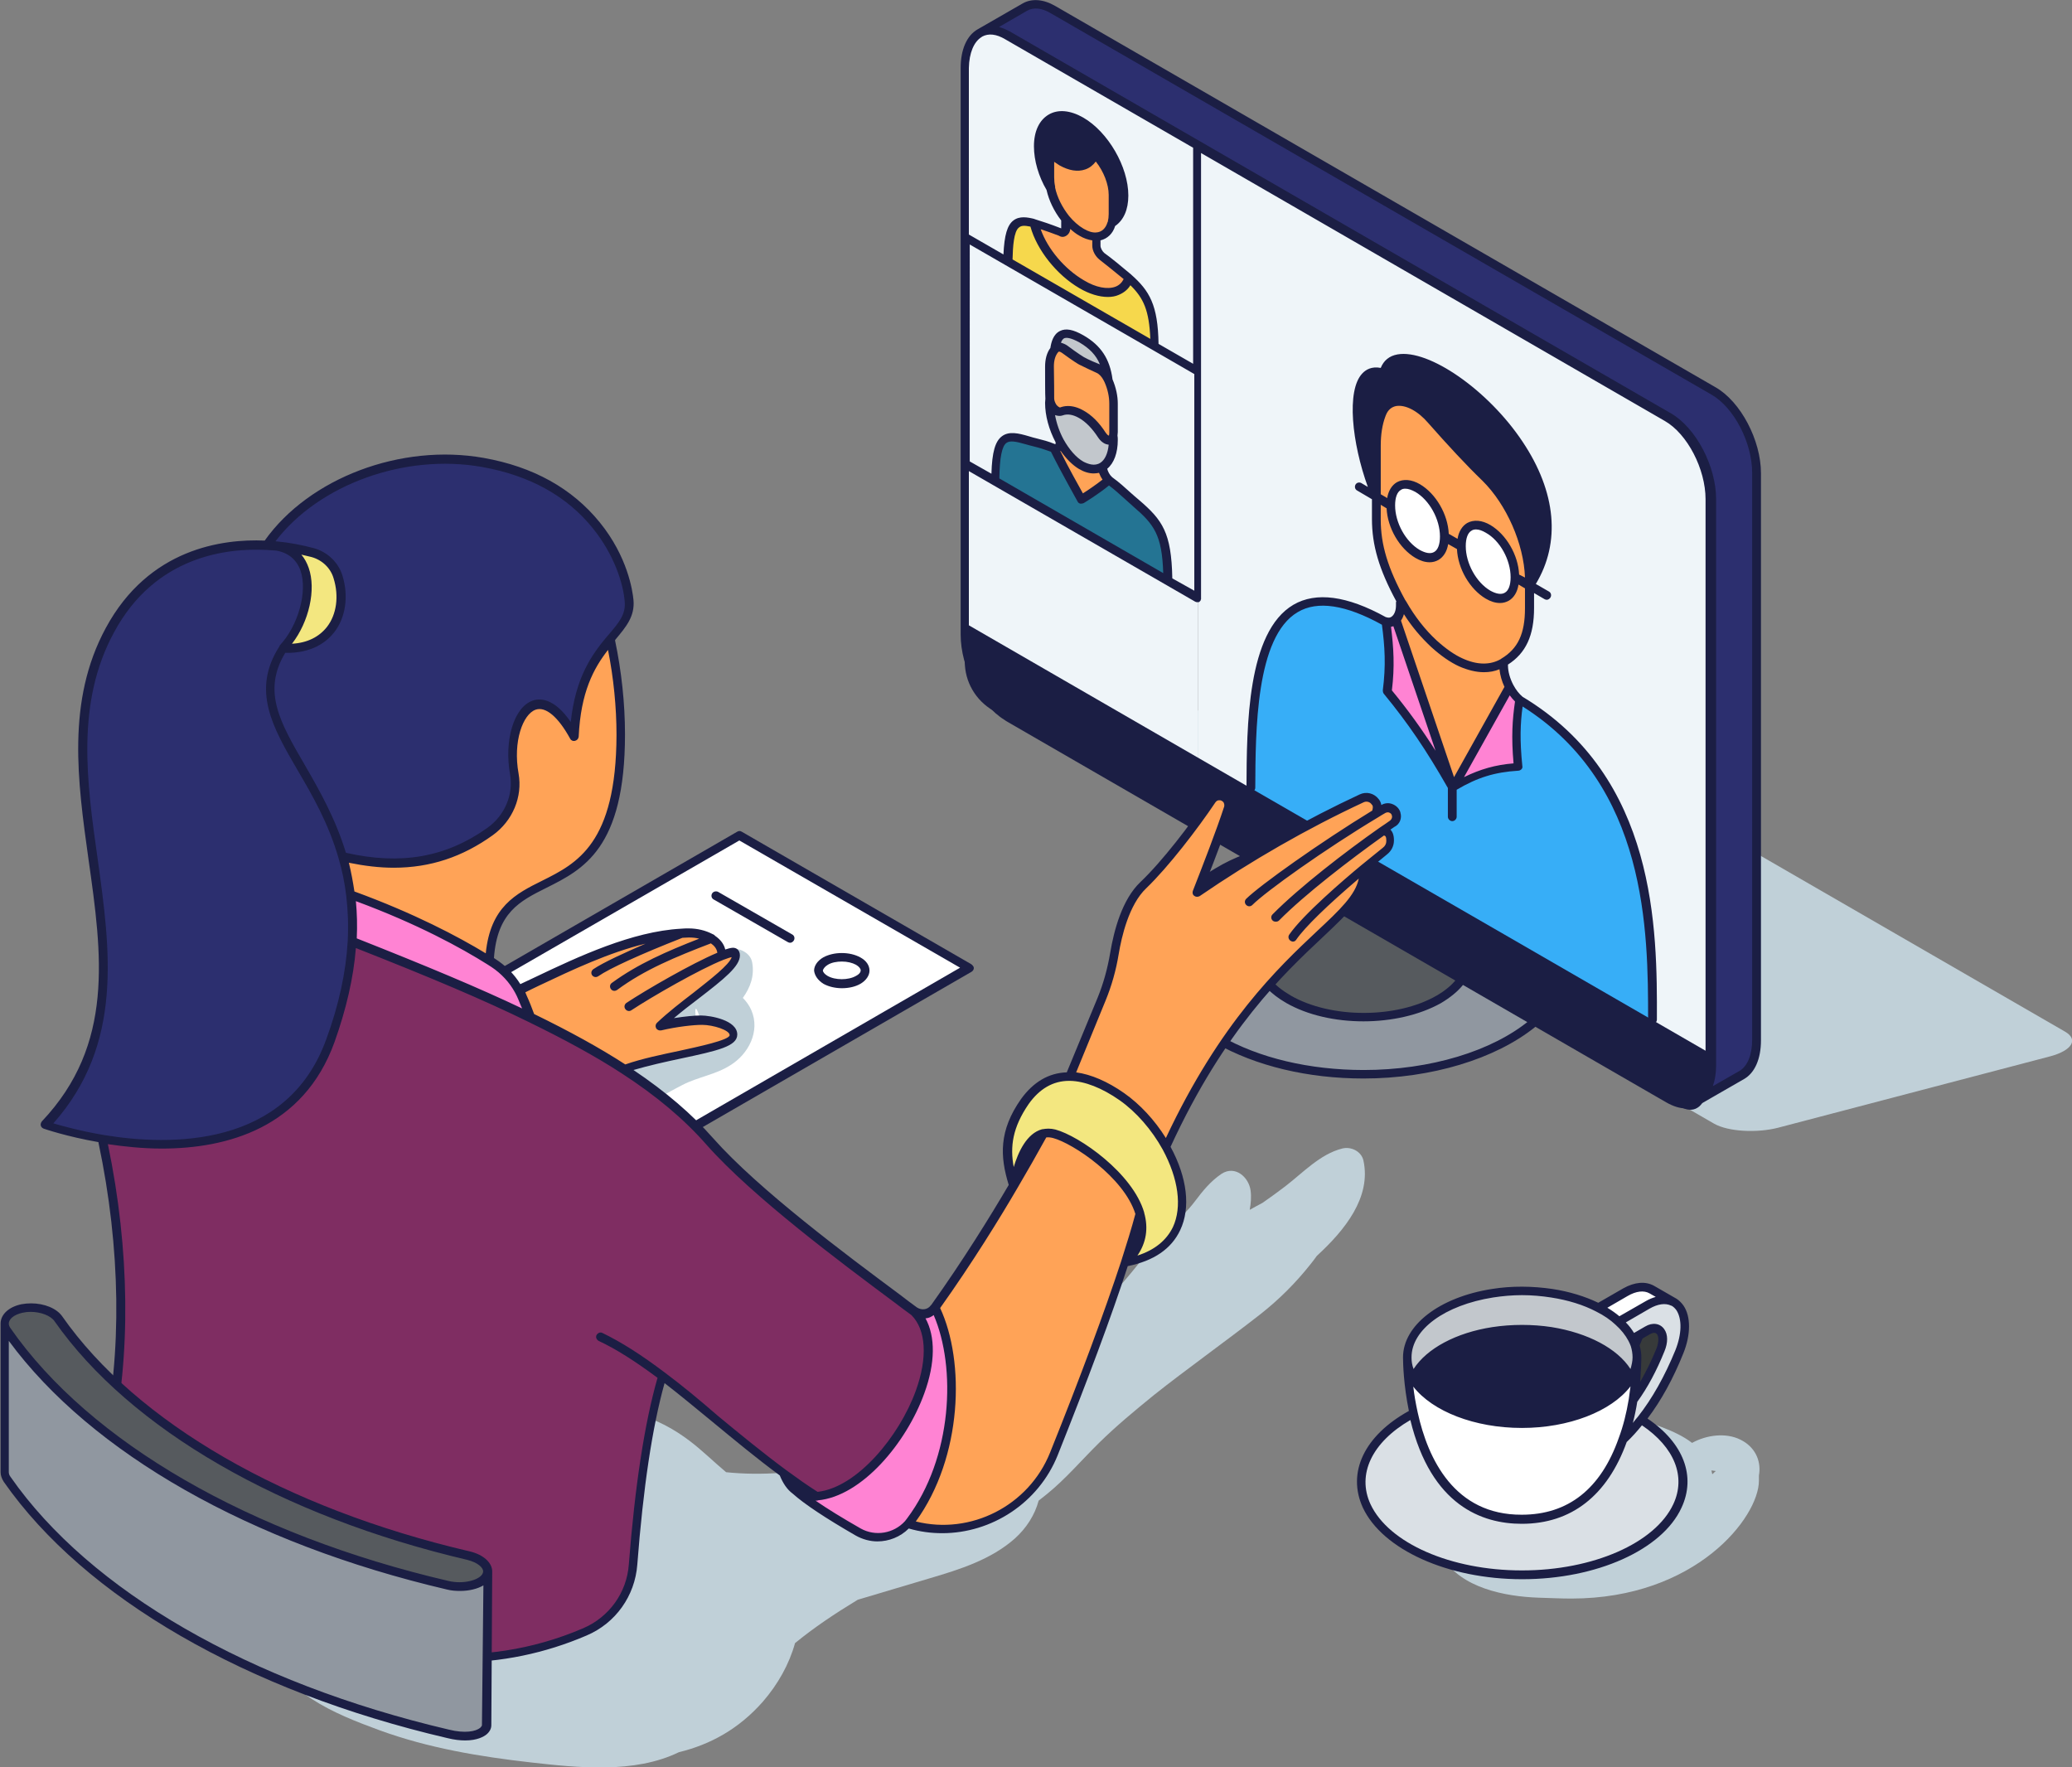 <svg xmlns="http://www.w3.org/2000/svg" xmlns:xlink="http://www.w3.org/1999/xlink" id="Layer_1" x="0px" y="0px" viewBox="0 0 706.8 602.9" style="enable-background:new 0 0 706.8 602.9;" xml:space="preserve"><rect x="0" y="0" width="706.8" height="602.9" fill="#808080" stroke="none"/><style type="text/css">	.st0{fill:#C0D0D8;}	.st1{fill:#DAE0E5;}	.st2{fill:#FFFFFF;}	.st3{fill:#373A3A;}	.st4{fill:#C2C7CC;}	.st5{fill:#1B1E44;}	.st6{fill:#9097A0;}	.st7{fill:#565A5E;}	.st8{fill:#EFF5F9;}	.st9{fill:#FFA357;}	.st10{fill:#F6D84C;}	.st11{fill:#247493;}	.st12{fill:#2C2F6F;}	.st13{fill:#37AEF7;}	.st14{fill:#FF83D3;}	.st15{fill:#F3E780;}	.st16{fill:#7F2D62;}</style><g>	<g>		<g>			<path class="st0" d="M524.8,545c3.7,0.1,7.5,0.3,11.2,0.3c42.6,0,64-27.8,64-40.2c0-0.4,0-0.9,0-1.3c0-0.4,0-0.8,0.1-1.1    c0.6-4.6-1.5-9.2-6.4-11.6c-5-2.5-11.6-1.6-16.5,1.1c-3-2.3-6.5-3.9-10.1-5.3c-6.7-2.6-15.4-4.6-21,1.3    c-3.6,3.8-1.8,9.5,2.9,11.2c4.6,1.6,9.4,1.6,14,3.5c3.7,1.5,6.5,2.1,6,6.6c-0.4,3.6-2.1,6.8-4.5,9.5c-2.6,1.6-5.3,3.4-7,5.7    c-1.8,1.1-3.7,1.9-5.5,2.6c-9.6,3.5-19.7,4.5-29.8,4.3c-5-0.1-9.9-0.7-14.9-1.4c-2.6-0.4-5.4-1-8-1.2c-2.3-0.1-4.2,0.5-6.4,1    c-0.6,0.1-0.9,0.9-0.6,1.4C498.4,541.6,513.2,544.6,524.8,545z M584.1,502.9c-0.1-0.4-0.2-0.9-0.3-1.3c0.5,0.1,1,0.1,1.5,0.2    C584.8,502.2,584.4,502.6,584.1,502.9z"></path>		</g>		<g>			<path class="st0" d="M704.4,351.9L490.1,228.1c-4.4-2.6-14.1-3.4-21.8-1.4L374,251.5c-7.5,2-8.8,5.1-3.3,8.3l214,123.5    c4.9,2.8,14.8,3.2,21.8,1.4l93-24.4C706.8,358.3,709.1,354.6,704.4,351.9z"></path>		</g>		<g>			<path class="st0" d="M465.1,395.9c-0.7-3.2-4.3-4.9-7.3-4.1c-7.5,1.9-13.4,8.3-19.4,12.9c-2.5,1.9-5.1,3.8-7.7,5.6    c-1.5,0.8-3,1.6-4.4,2.4c0.4-2.2,0.6-4.4,0.3-6.6c-0.6-4.5-5.2-8.7-9.9-5.7c-3.7,2.5-6.4,5.8-9.1,9.4c-2.4,3.2-5.1,5.7-8,8.5    c-5.7,5.5-10.4,12-15.6,18.1c-5.2,6.1-10.7,12.1-16.4,17.7c-2.9,2.8-5.9,5.6-8.6,8.5c-6.4,5.6-12.7,11.2-18.6,15.5    c-1.9,1.4-3.9,2.9-5.8,4.3c-2,1.6-2.4,1.9-1.2,0.9c-0.4,0.3-0.7,0.5-1.1,0.8c-2.9,0-5.6,0.8-8.1,2.1c-2.6,0.4-5.1,1-7.5,1.6    c-9.1,2.3-17.5,6.4-26.4,9.4c-4.3,1.4-8.6,2.6-13,3.6c-5,1.1-6.9,1.3-10.7,1.6c-6.6,0.5-13.1,0.4-18.9-0.2    c-4.2-3.5-8.2-7.5-12.6-10.8c-9.9-7.5-25.2-14.3-36.2-5.3c-4.6,3.7-2.1,10.1,1.7,13c1.6,1.2,3.4,2.2,5.2,3.1    c-2,2.6-3.4,5.7-3.7,8.9c-0.4,0.5-0.7,0.9-1.1,1.4c-1.8,2.7-3.6,5.4-5.5,8c-0.2,0.3-0.3,0.5-0.5,0.6c-0.1,0.1-0.1,0.1-0.2,0.3    c-0.1,0.1-0.2,0.2-0.3,0.4c-0.5,0.2-0.9,0.4-1.4,0.7c-2.4,1.5-4.6,3.5-6.8,5.2c-2.4,1.8-4.3,4.1-6.5,6.1c-1,0.9-2,1.9-3.1,2.7    c-0.3,0.2-1.5,1.2-1.8,1.4c-3.7,2.7-7.7,5.1-11.8,7.1c0.1,0-1.5,0.7-2.4,1.1c-0.8,0.3-2.6,1-2.5,1c-2.6,0.9-5.3,1.7-7.9,2.4    c-4.5,1.2-8.2,4.2-10.4,8c-2.1,1.6-3.8,3.6-4.8,6.1c-13.2-2.6-26.9-7.9-40.6-7.7c-2.3,0-4.2,2.3-3.5,4.6    c5.1,16.9,23.2,24.1,38.4,29.7c16.7,6.1,34.1,9,51.7,11c16,1.8,35.3,3.9,50.5-3.5c10.7-2.6,20.4-7.9,28.6-17.2    c5.2-6,9-12.8,11-20c6.6-5.4,13.5-10,21.4-14.8c8.2-2.4,16.3-4.9,24.5-7.3c10.2-3,21-6.4,29.1-13.6c3.9-3.5,6.8-8,8.1-12.9    c1-0.8,2-1.6,2.9-2.3c6.4-5.2,11.8-11.6,17.7-17.4c5.9-5.8,12.3-11.1,18.7-16.3c10.8-8.6,24.6-18.4,36.6-27.8    c6.3-5,11.8-10.5,16.8-16.8c0.8-1,1.5-1.9,2.2-2.9C458.8,419.6,467.8,408.4,465.1,395.9z"></path>		</g>	</g>	<g id="XMLID_00000146500705305448135760000004868498773044494211_">		<g>			<g>				<path class="st1" d="M573.1,446.2c2.3,3.4,2.2,9-0.2,14.9c-3.6,8.9-8,16.7-13,23.1c-2,2.5-4.1,4.8-6.2,6.9     c1.7-4.7,2.7-9.3,3.4-13.5c3.5-4.8,6.6-10.5,9.3-17.3c1-2.4,1-4.7,0.1-6.1c-0.9-1.4-2.6-1.6-4.6-0.4l-5.1,2.9     c-1.1-2.1-2.6-4.1-4.7-6l9.8-5.7c3.4-1.9,6.5-2.3,8.8-1.1c0.1,0,0.1,0.1,0.2,0.1C571.8,444.7,572.5,445.3,573.1,446.2z"></path>			</g>			<g>				<path class="st1" d="M559.9,484.2c12.1,7.7,17.3,18.7,12.3,29.5c-6.6,14.2-28.8,23.5-53,23.5c-24.3,0-46.4-9.3-53-23.5     c-5.5-11.8,1.4-23.9,16-31.6c3.5,16,12.8,36.2,37,36.2c19.9,0,29.7-13.5,34.5-27.2C555.8,489,557.9,486.7,559.9,484.2z"></path>			</g>			<g>				<path class="st2" d="M563.4,439.8l7.3,4.2c-2.3-1.2-5.4-0.9-8.8,1.1l-9.8,5.7c-1.9-1.7-4.3-3.3-7-4.7l9.2-5.3     C557.9,438.8,561,438.5,563.4,439.8z"></path>			</g>			<g>				<path class="st3" d="M558.4,463.1c0-1.5-0.2-2.9-0.7-4.3c0.4-0.9,1.3-3.2,1.4-3.3l2.9-1.7c1.9-1.1,3.6-0.9,4.6,0.4     c0.9,1.4,0.9,3.6-0.1,6.1c-2.7,6.7-5.8,12.5-9.3,17.3C558.4,470,558.4,464.1,558.4,463.1z"></path>			</g>			<g>				<path class="st2" d="M556.9,456.8l2.2-1.3c-0.1,0.2-0.1,0.3-0.2,0.5c-0.4,1-0.8,1.9-1.2,2.8     C557.5,458.1,557.2,457.4,556.9,456.8z"></path>			</g>			<g>				<path class="st2" d="M556.2,470.3c0.3-0.5,0.6-1,0.8-1.5c0.9-1.9,1.3-3.9,1.3-5.8c0,1,0,6.9-1.3,14.5c-0.7,4.2-1.8,8.8-3.4,13.5     c-4.8,13.7-14.6,27.2-34.5,27.2c-24.3,0-33.5-20.2-37-36.2c-2.1-9.7-2.2-17.8-2.2-19c0,1.9,0.5,3.8,1.3,5.8     c0.2,0.5,0.5,1,0.8,1.5c5.6,9.2,20.6,15.3,37.1,15.3C535.6,485.6,550.6,479.5,556.2,470.3z"></path>			</g>			<g>				<path class="st4" d="M557.7,458.8c0.5,1.4,0.7,2.8,0.7,4.3c0,1.9-0.5,3.8-1.3,5.8c-0.2,0.5-0.5,1-0.8,1.5     c-3.2-7.6-13.2-13.9-27.2-16.1c-3.3-0.5-6.6-0.8-9.9-0.8c-3.3,0-6.6,0.2-9.9,0.8c-14,2.2-24,8.5-27.2,16.1     c-0.3-0.5-0.6-1-0.8-1.5c-0.9-1.9-1.3-3.9-1.3-5.8c0,0,0-0.1,0-0.1c0-10,11.5-19.2,29.1-21.9c3.4-0.5,6.8-0.8,10.1-0.8     c3.4,0,6.8,0.3,10.1,0.8c6.1,0.9,11.5,2.7,15.9,4.9c2.7,1.4,5,3,7,4.7c2.1,1.9,3.6,3.9,4.7,6     C557.2,457.4,557.5,458.1,557.7,458.8z"></path>			</g>			<g>				<path class="st5" d="M529,454.2c14,2.2,24,8.5,27.2,16.1c-5.5,9.3-20.6,15.3-37.1,15.3c-16.4,0-31.6-6-37.1-15.3     c3.2-7.6,13.2-13.9,27.2-16.1c3.3-0.5,6.6-0.8,9.9-0.8C522.4,453.5,525.7,453.7,529,454.2z"></path>			</g>		</g>		<path class="st5" d="M562,483.9c4.7-6.2,8.8-13.7,12.2-22.2c2.6-6.4,2.6-12.6,0.1-16.3c-0.7-1-1.6-1.9-2.6-2.5   c-0.1,0-0.1-0.1-0.2-0.1c0,0,0,0,0,0l-7.3-4.2c-2.9-1.6-6.6-1.3-10.5,0.9l-8.5,4.9c-4.6-2.2-9.8-3.8-15.6-4.7   c-6.8-1-13.9-1.1-20.7,0c-17.9,2.8-30.3,12.4-30.3,23.3c0,0,0,0.1,0,0.1c0,0,0,0,0,0c0,2.1,0.2,9.4,2,18.2   c-15.2,8.4-21.2,21-15.7,33c6.7,14.3,29,24.4,54.3,24.4c0,0,0,0,0.1,0c25.3,0,47.7-10,54.3-24.4   C578.6,503.6,574.3,492.2,562,483.9z M571.5,460.6c-3.6,8.8-7.9,16.5-12.8,22.7c-0.6,0.7-1.2,1.4-1.7,2.1c0.6-2.3,1.1-4.7,1.5-7.2   c3.5-4.8,6.6-10.6,9.3-17.3c1.2-2.9,1.2-5.7-0.1-7.5c-1.4-2-4-2.4-6.5-0.9l-3.8,2.2c-0.8-1.3-1.7-2.5-2.8-3.6l8.1-4.7   c2.8-1.6,5.4-2,7.4-1l0,0c0,0,0.1,0,0.1,0l0,0c0.7,0.4,1.2,0.9,1.7,1.6C573.8,450,573.7,455.1,571.5,460.6z M559.9,463.2   c0,0,0-0.1,0-0.1c0,0,0-0.1,0-0.1c0-1.3-0.2-2.7-0.6-4c0.3-0.7,0.7-1.8,1-2.4l2.4-1.4c0.8-0.5,2-0.9,2.6,0   c0.6,0.9,0.5,2.8-0.2,4.7c-1.7,4.2-3.6,8-5.6,11.5C559.8,467.2,559.9,464.2,559.9,463.2z M483.6,481.8c-0.7-3.2-1.2-6.1-1.5-8.8   c6.6,8.5,21,14.1,37,14.1c0,0,0,0,0.1,0c15.9,0,30.4-5.6,37-14.2c-0.2,1.4-0.4,2.8-0.6,4.4c-0.8,4.8-1.9,9.2-3.4,13.2c0,0,0,0,0,0   c-6.1,17.4-17.3,26.2-33.1,26.2c0,0,0,0,0,0C496.2,516.8,487.1,497.8,483.6,481.8z M483.8,470.2c3.4-7,13.1-12.6,25.7-14.5   c6.3-1,13-1,19.3,0c12.5,1.9,22.2,7.4,25.7,14.5c-5.7,8.4-19.7,13.9-35.3,13.9c0,0,0,0-0.1,0C503.4,484.1,489.4,478.6,483.8,470.2   z M555.2,442.1c2.9-1.7,5.6-2,7.5-0.9l2.1,1.2c-1.1,0.3-2.3,0.8-3.5,1.5l-8.9,5.1c-1.2-1-2.6-2-4.1-2.9L555.2,442.1z M481.5,463   c0-9.5,11.4-17.8,27.8-20.4c3.2-0.5,6.6-0.8,9.9-0.8c3.3,0,6.7,0.3,9.9,0.8c5.8,0.9,11,2.5,15.4,4.8c2.6,1.3,4.8,2.8,6.6,4.5   c1.9,1.7,3.4,3.6,4.4,5.5c0.3,0.6,0.6,1.2,0.8,1.8c0.4,1.3,0.6,2.6,0.6,3.8c0,1.3-0.3,2.6-0.7,4c-4.5-7-14.5-12.3-26.9-14.3   c-6.6-1-13.6-1-20.2,0c-12.4,1.9-22.4,7.3-26.9,14.3c-0.5-1.3-0.7-2.6-0.7-3.9V463L481.5,463z M570.8,513.1   c-6.2,13.3-27.4,22.6-51.6,22.6c0,0,0,0-0.1,0c-24.2,0-45.4-9.3-51.6-22.6c-4.7-10.2,0.5-21.1,13.6-28.7   c7.1,29.2,24.5,35.4,38,35.4c0,0,0,0,0,0c16.9,0,29.2-9.6,35.8-27.9c1.8-1.7,3.5-3.6,5.2-5.7C571.2,493.7,575.2,503.7,570.8,513.1   z"></path>	</g>	<g>		<g>			<path class="st6" d="M498,334.8l24.6,14.2c-14.9,12.3-37.7,17.4-57.6,17.4c-17.9,0-35.8-3.9-49.5-11.8    c-27.4-15.8-27.4-41.4,0-57.2c3-1.7,6.2-3.3,9.6-4.7l14.9,8.6l-9.1,17.2c0,0.4-8.6,12.4,8.4,22.2c14.1,8.1,37.1,8.2,51.3,0    C493.8,339,496.2,336.9,498,334.8z"></path>		</g>		<g>			<path class="st7" d="M498,334.8c-1.7,2.2-4.2,4.2-7.3,6c-14.3,8.2-37.2,8.1-51.3,0c-17-9.8-8.4-21.8-8.4-22.2l9.1-17.2L498,334.8    z"></path>		</g>	</g>	<g>		<g>			<path class="st5" d="M465.1,348.4c-9.6,0-19.1-2.1-26.4-6.3c-10.7-6.2-14-14.9-9.1-23.9l0.1-0.2c0-0.1,0-0.1,0.1-0.2l9.1-17.2    c0.4-0.7,1.3-1,2-0.6c0.7,0.4,1,1.3,0.6,2l-9,17.2c-0.1,0.1-0.1,0.3-0.2,0.5c-2.9,5.3-3.8,13,8,19.9c13.7,7.9,36.1,7.9,49.8,0    c2.9-1.7,5.2-3.6,6.8-5.7c0.5-0.6,1.5-0.7,2.1-0.2c0.6,0.5,0.7,1.5,0.2,2.1c-1.9,2.4-4.5,4.5-7.7,6.4    C484.2,346.3,474.6,348.4,465.1,348.4z"></path>		</g>		<g>			<path class="st5" d="M465.1,367.9c-19,0-36.8-4.3-50.3-12c-13.7-7.9-21.3-18.5-21.3-29.9c0-11.4,7.6-22,21.3-29.9    c3-1.8,6.3-3.4,9.8-4.7c0.8-0.3,1.6,0.1,2,0.8c0.3,0.8-0.1,1.6-0.8,2c-3.3,1.3-6.5,2.9-9.4,4.6c-12.8,7.4-19.8,17-19.8,27.3    c0,10.2,7,19.9,19.8,27.3c13,7.5,30.3,11.6,48.8,11.6c22.6,0,43.8-6.4,56.6-17c0.6-0.5,1.6-0.4,2.1,0.2c0.5,0.6,0.4,1.6-0.2,2.1    C510.2,361.2,488.3,367.9,465.1,367.9z"></path>		</g>	</g>	<g id="XMLID_00000157303397300122570130000017386732782510343358_">		<g>			<g>				<path class="st8" d="M569.2,374.6c3.7,2.1,7,2.3,9.6,0.8l0.2-0.1c3-1.9,4.9-6,4.9-11.8V170.3c0-10.8-6.6-23.4-14.7-28     L408.7,49.6V282L569.2,374.6z"></path>			</g>			<g>				<path class="st9" d="M358.1,60.4c0,1.1,0.1,2.2,0.3,3.3c0,0.1,0,0.2,0.1,0.3c0.8,3.7,2.6,7.4,5.1,10.5c1.6,1.9,3.4,3.5,5.3,4.7     c1.8,1.1,3.6,1.5,5.1,1.5c2.6-0.1,4.5-1.7,5.3-4.6c0-0.1,0-0.1,0.1-0.2c0.2-0.9,0.3-1.9,0.3-2.9v-6.5c0-4.7-2.6-10.3-6.2-14     c-1.7,4.4-6.1,5.7-11.4,2.7c-1.4-0.8-2.7-1.8-3.9-3c-0.1,0.6-0.1,1.2-0.1,1.9V60.4z"></path>			</g>			<g>				<path class="st2" d="M360.7,234.3L360.7,234.3L360.7,234.3z"></path>			</g>			<g>				<path class="st5" d="M471.4,141c2.6-6.2,10.5-5,17,2.4c6.6,7.6,12.8,14.1,18.4,19.6c8.9,8.7,15,23.1,15,35.4v1.3     c26.9-40.9-44.9-94.3-49.8-72.3c-12.9-4.5-10.4,23.3-2.5,42.2v-17.5c0-4.1,0.6-7.6,1.7-10.5C471.2,141.4,471.3,141.2,471.4,141z     "></path>			</g>			<g>				<path class="st4" d="M379.8,150c0-0.5,0-1-0.1-1.5c0,0.1,0,0.2,0,0.3c-0.1,1.3-1.2,1.8-2.6,0.9c-0.5-0.3-1-0.9-1.4-1.5     c-1.9-3-4.3-5.5-6.9-7c-2.6-1.5-5-1.8-6.9-1c-0.8,0.3-2-0.3-2.9-1.6c-0.6-0.8-0.9-1.7-1-2.6c0,0,0-0.1,0-0.1     c0,0.5-0.1,0.9-0.1,1.4c0,4.4,1.4,9.1,3.5,13.1c1.9,3.6,4.5,6.6,7.4,8.2c2.8,1.6,5.3,1.6,7.2,0.4     C378.4,157.7,379.8,154.5,379.8,150z"></path>			</g>			<g>				<path class="st8" d="M343.9,89.3c0.1-13.1,2.4-14.9,8.8-13.2c0,0,0.1,0,0.1,0c2.8,0.8,6,2,8.9,3.1c1.1,0.4,1.9-0.2,1.9-1.5v-3.2     c-2.5-3-4.3-6.8-5.1-10.5c-0.1-0.1-0.1-0.2-0.1-0.2c-2.7-4.4-4.1-9.5-4.1-14.1c0-9.3,6.5-13.1,14.6-8.4     c8.1,4.7,14.6,16,14.6,25.3c0,4.5-1.6,7.8-4.1,9.3c0,0-0.1,0.1-0.1,0.1c-0.8,2.8-2.7,4.5-5.3,4.6l0.1,3.1c0,1.3,0.8,2.8,1.9,3.7     c2.9,2.2,6.2,4.9,9,7.3c0,0,0.1,0.1,0.1,0.1c6.3,5.6,8.7,10.2,8.8,23.4l14.7,8.5V49.6l-64.9-37.5c-3.6-2.1-6.9-2.3-9.4-0.9     l-0.2,0.1c-3.1,1.8-5.1,6-5.1,11.9v57.6L343.9,89.3z"></path>			</g>			<g>				<path class="st9" d="M474.5,172.4c0-6.7,4.1-8.8,9.1-5.9c5,2.9,9.1,9.7,9.1,16.5l5.8,3.3c0-6.7,4.1-8.8,9.1-5.9     c5,2.9,9.1,9.7,9.1,16.5l5,2.9v-1.3c0-12.4-6.1-26.7-15-35.4c-5.6-5.5-11.8-12.1-18.4-19.6c-6.5-7.4-14.4-8.6-17-2.4     c-0.1,0.2-0.1,0.4-0.2,0.6c-1,2.9-1.7,6.4-1.7,10.5v17.5L474.5,172.4z"></path>			</g>			<g>				<path class="st2" d="M358.5,64c0-0.1,0-0.2-0.1-0.3c0,0-0.1,0-0.1,0C358.4,63.9,358.5,64,358.5,64z"></path>			</g>			<g>				<path class="st9" d="M379.8,147.3v-9.7c0-2.5-0.6-5.2-1.8-7.9c-0.1-0.2-0.2-0.4-0.3-0.6c-0.7-1.6-1.9-2.8-3.1-3.4     c-3.8-1.6-5.8-2.7-5.8-2.7s-2-1.2-5.8-3.9c-1.2-0.9-2.4-1-3.1-0.3c-0.1,0.1-0.2,0.2-0.3,0.3c-1.1,1.3-1.8,3.3-1.8,5.8     c0,0,0,10.5,0.1,10.9c0,0,0,0.1,0,0.1c0.1,0.8,0.4,1.8,1,2.6c0.9,1.3,2.1,1.9,2.9,1.6c1.9-0.8,4.3-0.5,6.9,1c2.6,1.5,5,4,6.9,7     c0.4,0.6,0.9,1.2,1.4,1.5c1.3,0.9,2.4,0.4,2.6-0.9c0-0.1,0-0.2,0-0.3C379.8,148.1,379.8,147.7,379.8,147.3z"></path>			</g>			<g>				<path class="st9" d="M478.4,205.8c3,5.2,6.6,9.9,10.7,13.6l0.1,0c3,2.7,6.1,5,9.2,6.3c5.6,2.5,10.6,2.4,14.5,0.1     c0,0,0.1,0,0.1-0.1c5.5-3.2,8.9-8.3,8.9-18.5v-7.7l-5-2.9c0,6.7-4.1,8.8-9.1,5.9c-5-2.9-9.1-9.8-9.1-16.5l-5.8-3.3     c0,6.7-4.1,8.8-9.1,5.9c-5-2.9-9.1-9.8-9.1-16.5l-5-2.9v7.5c0,10,3.3,18.6,8.5,28.1c0.1,0.1,0.1,0.2,0.2,0.3     C478.3,205.6,478.3,205.7,478.4,205.8z"></path>			</g>			<g>				<path class="st8" d="M329.1,158.1v58.3c0,10.7,6.4,23.1,14.4,27.9c0.1,0.1,0.2,0.1,0.3,0.2l50.5,29.2l14.4,8.3v-77.9     L329.1,158.1z M361.6,234.6c-0.1,0-0.4-0.2-0.9-0.3l0,0C361.2,234.4,361.5,234.5,361.6,234.6z M358.8,244.9l7.4,2.5l0,0     L358.8,244.9z"></path>			</g>			<g>				<path class="st9" d="M385.1,94.7c-2.8-2.4-6.1-5.1-9-7.3c-1.1-0.8-1.9-2.4-1.9-3.7l-0.1-3.1c-1.5,0.1-3.3-0.4-5.1-1.5     c-1.9-1.1-3.7-2.7-5.3-4.7v3.2c0,1.3-0.8,2-1.9,1.5c-2.9-1.1-6.2-2.3-8.9-3.1c0,0-0.1,0-0.1,0c1.8,7.7,8.4,16.4,16.3,20.9     c7.8,4.5,14.4,3.4,16.2-2.2C385.1,94.8,385.1,94.8,385.1,94.7z"></path>			</g>			<g>				<path class="st10" d="M352.7,76.1c-6.4-1.7-8.7,0.1-8.8,13.2l50.1,28.9c-0.1-13.2-2.5-17.8-8.8-23.4c-1.8,5.6-8.4,6.7-16.2,2.2     C361.1,92.5,354.5,83.8,352.7,76.1z"></path>			</g>			<g>				<path class="st9" d="M378.3,163.7c-1.3-1.2-2.2-3.1-2.1-4.6c-1.9,1.2-4.5,1.2-7.2-0.4c-2.8-1.6-5.4-4.6-7.4-8.2     c0.2,1.7-0.7,2.7-2,2.4c3.5,7.2,9.4,17.5,9.4,17.5S374.8,166.8,378.3,163.7z"></path>			</g>			<g>				<path class="st8" d="M339.4,164.1c0.1-15.7,3-16.3,10.8-14c3.3,1,5.5,1.3,9,2.7c0.1,0.1,0.2,0.1,0.4,0.1c1.3,0.3,2.2-0.7,2-2.4     c-2.2-4-3.5-8.7-3.5-13.1c0-0.5,0-1,0.1-1.4c0-0.4-0.1-10.9-0.1-10.9c0-2.5,0.6-4.5,1.8-5.8c0.8-5.4,3.3-7,9.1-3.6     c5.9,3.4,8.4,7.8,9.2,14.1c1.1,2.6,1.8,5.4,1.8,7.9v9.7c0,0.4,0,0.8-0.1,1.2c0,0.5,0.1,1,0.1,1.5c0,4.5-1.4,7.6-3.7,9.1     c-0.1,1.5,0.8,3.5,2.1,4.6c0.1,0.1,0.1,0.1,0.2,0.2c3.6,2.7,5.7,4.9,9.1,7.8c7.8,6.7,10.7,10.6,10.8,26.5l10.3,5.9v-77.4     l-14.7-8.5l-64.8-37.4v77.4L339.4,164.1z"></path>			</g>			<g>				<path class="st9" d="M489,219.5c-4-3.7-7.7-8.4-10.7-13.6c-0.1-0.1-0.1-0.2-0.2-0.3l-0.4,0.1l0,1.1c-0.1,2.2-0.7,3.9-1.8,4.8     l0.4,0.5l19.3,56.8l19.3-34.5c-1.2-2.3-1.9-4.8-2-7.3l0-1.1c0,0-0.1,0-0.1,0.1c-3.9,2.3-8.9,2.4-14.5-0.1     C495.2,224.5,492.1,222.2,489,219.5L489,219.5z"></path>			</g>			<g>				<path class="st11" d="M359.2,152.8c-3.5-1.4-5.6-1.7-9-2.7c-7.8-2.3-10.7-1.7-10.8,14l59,34c-0.1-15.9-3-19.8-10.8-26.5     c-3.4-2.9-5.5-5.1-9.1-7.8c-0.1-0.1-0.2-0.1-0.2-0.2c-3.5,3.1-9.3,6.7-9.3,6.7s-5.9-10.3-9.4-17.5     C359.4,152.9,359.3,152.8,359.2,152.8z"></path>			</g>			<g>				<path class="st5" d="M358.1,53.9c0-0.7,0-1.3,0.1-1.9c1.2,1.2,2.6,2.2,3.9,3c5.2,3,9.7,1.7,11.4-2.7c3.6,3.7,6.2,9.3,6.2,14v6.5     c0,1.1-0.1,2.1-0.3,2.9c0,0,0.1,0.1,0.1,0.1c2.5-1.6,4.1-4.8,4.1-9.3c0-9.3-6.5-20.7-14.6-25.3c-8.1-4.7-14.6-0.9-14.6,8.4     c0,4.5,1.5,9.6,4.1,14.1c0,0,0.1,0,0.1,0c-0.2-1.1-0.3-2.3-0.3-3.3V53.9z"></path>			</g>			<g>				<path class="st4" d="M377.8,129.2c0.1,0.2,0.2,0.4,0.3,0.6c-0.8-6.3-3.3-10.7-9.2-14.1c-5.9-3.4-8.4-1.8-9.2,3.6     c0.1-0.1,0.2-0.2,0.3-0.3c0.7-0.7,1.9-0.6,3.1,0.3c3.8,2.8,5.8,3.9,5.8,3.9s2,1.1,5.8,2.7C375.9,126.3,377.1,127.6,377.8,129.2z     "></path>			</g>			<g>				<path class="st12" d="M349.5,2.5l-15.1,8.7c2.6-1.4,5.8-1.2,9.4,0.9l225.4,130.1c8.1,4.7,14.7,17.2,14.7,28v193.3     c0,5.8-1.9,9.9-4.9,11.8l15.1-8.7c3.1-1.8,5.1-6,5.1-11.9V161.4c0-10.8-6.6-23.4-14.7-28L359.1,3.3C355.5,1.1,352.1,1,349.5,2.5     z"></path>			</g>			<g>				<path class="st2" d="M379.4,75.9c0,0.1,0,0.1-0.1,0.2c0,0,0.1-0.1,0.1-0.1C379.4,75.9,379.4,75.9,379.4,75.9z"></path>			</g>			<g>				<path class="st13" d="M426.7,278.2l137.2,79.2c-0.3-32.4,3.2-89.5-45.4-118.6c0,0-0.1-0.1-0.1-0.1c-1.2,7.2-1.5,13.4-0.4,23     c-7.9,0.5-14.3,2.2-22.3,7.1c0,0,0-0.1,0-0.1c-8-14.1-14.5-23.3-22.3-32.9c1-8.4,0.7-15-0.4-23.5l0-0.2c-0.2,0-0.4-0.1-0.6-0.2     c0,0-0.1,0-0.1,0C423.6,185.1,427.1,246.2,426.7,278.2z"></path>			</g>			<g>				<path class="st14" d="M472.9,212.3l0,0.2c1.1,8.5,1.5,15.1,0.4,23.5c7.9,9.6,14.3,18.7,22.3,32.9l0,0L476.4,212l-0.4-0.5     c-0.1,0.1-0.1,0.1-0.2,0.2C475,212.3,474,212.5,472.9,212.3z"></path>			</g>			<g>				<path class="st2" d="M474.5,172.4c0,6.7,4.1,13.6,9.1,16.5c5,2.9,9.1,0.8,9.1-5.9c0-6.7-4.1-13.6-9.1-16.5     C478.6,163.6,474.5,165.7,474.5,172.4z"></path>			</g>			<g>				<path class="st14" d="M495.6,268.8C495.6,268.8,495.6,268.9,495.6,268.8c8.1-4.8,14.5-6.6,22.4-7.1c-1-9.6-0.7-15.8,0.4-23     c-1.4-1.1-2.6-2.7-3.5-4.5L495.6,268.8L495.6,268.8z"></path>			</g>			<g>				<path class="st2" d="M498.5,186.3c0,6.7,4.1,13.6,9.1,16.5c5,2.9,9.1,0.8,9.1-5.9c0-6.7-4.1-13.6-9.1-16.5     C502.6,177.5,498.5,179.6,498.5,186.3z"></path>			</g>		</g>		<g>			<path class="st5" d="M424.3,267.5c21,12.1,157,90.6,157.8,91.1v11.9c0,3.6-1.2,6.3-3.1,7.4c-1.6,1-3.7,0.9-6.1-0.5L338.8,242.4    c-6-3.5-9.7-9.8-9.7-16.8v-13.1L424.3,267.5z"></path>		</g>		<g>			<path class="st5" d="M519.4,237.7C519.4,237.6,519.4,237.6,519.4,237.7c-1.2-1-2.3-2.4-3.2-4.1c-1.1-2.1-1.8-4.5-1.8-6.6l0-0.3    c6.1-3.9,8.9-9.9,8.9-19.3v-5.1l3.6,2.1c0.2,0.1,0.5,0.2,0.7,0.2c0.5,0,1-0.3,1.3-0.8c0.4-0.7,0.2-1.6-0.5-2l-4.5-2.6    c8.5-14.1,7-31.3-4.5-48.5c-11.7-17.6-32-31.7-42.7-29.8c-2.8,0.5-4.7,2.1-5.7,4.6c-3.1-0.6-5.1,0.6-6.3,1.9    c-5.5,5.8-3.5,23.8,1.9,38.7l-2.2-1.3c-0.7-0.4-1.6-0.2-2,0.5c-0.4,0.7-0.2,1.6,0.5,2l5.1,3v6.7c0,9,2.4,17.2,8.3,28.1    c0,0.1,0,0.2-0.1,0.3l0,1.1c0,1.7-0.5,3-1.3,3.7c0,0-0.1,0-0.1,0.1c-0.5,0.4-1.1,0.5-1.7,0.3c-0.1,0-0.3-0.1-0.4-0.1c0,0,0,0,0,0    c0,0,0,0,0,0c-13.2-7.3-23.8-8.7-31.5-4.2c-15.8,9.3-15.9,41.3-16,62.4c0,0.8,0.7,1.5,1.5,1.5c0,0,0,0,0,0c0.8,0,1.5-0.7,1.5-1.5    c0.1-19.2,0.1-51.5,14.5-59.9c6.7-4,16.4-2.5,28.7,4.3c0,0,0,0,0,0c1,7.5,1.4,13.9,0.3,22.4c0,0.4,0.1,0.8,0.3,1.1    c8.3,10.1,14.5,19.2,21.9,32.2v9.8c0,0.8,0.7,1.5,1.5,1.5s1.5-0.7,1.5-1.5v-9.2c7.1-4.2,13-6,21-6.5c0.4,0,0.8-0.2,1.1-0.5    s0.4-0.7,0.3-1.1c-0.9-8.8-0.7-14.6,0.1-20.3c42.6,26.9,42.8,76.8,42.8,106.8c0,0.8,0.7,1.5,1.5,1.5c0,0,0,0,0,0    c0.8,0,1.5-0.7,1.5-1.5C565.3,317.1,565.2,265.2,519.4,237.7z M496,265.1l-18.1-53.4c0.4-0.6,0.8-1.4,1-2.2    c2.7,4.3,5.9,8,9.2,11.1c0,0,0.1,0.1,0.1,0.1c3.3,3,6.5,5.2,9.5,6.6c3,1.3,5.8,2,8.5,2c1.9,0,3.6-0.3,5.3-1c0.2,2,0.8,4.1,1.7,6    L496,265.1z M518.2,196c-0.3-6.7-4.4-13.7-9.8-16.9c-2.9-1.7-5.7-1.9-7.9-0.7c-1.7,1-2.9,2.9-3.3,5.4l-3-1.7    c-0.3-6.7-4.4-13.7-9.8-16.9c-2.9-1.7-5.7-1.9-7.9-0.7c-1.7,1-2.9,2.9-3.3,5.4l-2.2-1.3v-16.6c0-3.7,0.5-7.1,1.6-10    c0.1-0.2,0.1-0.3,0.2-0.5c0.7-1.7,1.9-2.7,3.5-3c3.2-0.5,7.4,1.7,10.9,5.8c6.7,7.6,12.9,14.3,18.5,19.7    c8.2,8.1,14.1,21.5,14.5,33L518.2,196z M515.3,196.9c0,2.7-0.7,4.6-2,5.3c-1.2,0.7-2.9,0.4-4.9-0.7c-4.8-2.8-8.4-9.3-8.4-15.2    c0-2.7,0.7-4.6,2-5.3c0.4-0.3,1-0.4,1.5-0.4c1,0,2.1,0.4,3.3,1.1C511.7,184.4,515.3,191,515.3,196.9z M491.2,183    c0,2.7-0.7,4.6-2,5.3c-1.2,0.7-2.9,0.4-4.9-0.7c-4.8-2.8-8.4-9.3-8.4-15.2c0-2.7,0.7-4.6,2-5.3c0.4-0.3,0.9-0.4,1.5-0.4    c1,0,2.1,0.4,3.4,1.1C487.6,170.6,491.2,177.1,491.2,183z M466.8,129.5c0.7-0.7,1.9-1.6,4.6-0.7c0.4,0.1,0.9,0.1,1.2-0.1    c0.4-0.2,0.6-0.6,0.7-1c0.5-2.2,1.7-3.4,3.8-3.8c8.5-1.6,27.7,10.5,39.6,28.5c5.9,8.9,13.9,25.5,6.2,42    c-1.1-11.7-7-24.3-15.2-32.4c-5.5-5.4-11.7-12-18.3-19.6c-4.3-4.9-9.5-7.5-13.7-6.8c-2.6,0.4-4.7,2.1-5.8,4.8    c-0.1,0.2-0.2,0.4-0.2,0.6c-1.2,3.2-1.7,7-1.7,11v8.9C463.9,147.4,463.1,133.5,466.8,129.5z M471,172.2l2,1.2    c0.3,6.7,4.4,13.7,9.8,16.9c1.7,1,3.3,1.5,4.9,1.5c1.1,0,2.1-0.3,3-0.8c1.7-1,2.9-2.9,3.3-5.4l3,1.7c0.3,6.7,4.4,13.7,9.8,16.9    c1.7,1,3.3,1.5,4.9,1.5c1.1,0,2.1-0.3,3-0.8c1.7-1,2.9-2.9,3.3-5.5l2.2,1.3v6.8c0,8.7-2.4,13.8-8.1,17.2c0,0-0.1,0.1-0.1,0.1    c-3.6,2.1-8.1,2.1-13.1-0.2c-2.7-1.2-5.7-3.3-8.8-6.1c0,0-0.1-0.1-0.1-0.1c-3.8-3.5-7.4-8.1-10.3-13.2l-0.4-0.6    c-5.9-10.8-8.3-18.8-8.3-27.4V172.2z M474.5,213.8c0.3,0,0.5-0.1,0.8-0.2l14.4,42.5c-4.7-7.4-9.4-13.9-14.9-20.6    C475.8,227.4,475.4,221,474.5,213.8z M499.4,265.1l15.6-27.9c0.6,0.8,1.2,1.5,1.8,2.1c-0.9,6.2-1.3,12-0.5,21.1    C510.1,260.9,504.9,262.4,499.4,265.1z"></path>			<path class="st5" d="M585.2,132.1L359.9,2c-4-2.3-8-2.6-11.1-0.8L333.5,10c0,0,0,0,0,0c-3.7,2.1-5.8,6.9-5.8,13.2v193.3    c0,11.2,6.6,24,15,29.1c0.1,0.1,0.2,0.1,0.3,0.2c0,0,0.1,0.1,0.1,0.1l64.9,37.5l160.5,92.7c2.3,1.3,4.5,2,6.6,2    c1.6,0,3.1-0.4,4.5-1.2c0,0,0,0,0,0l15.3-8.8c3.7-2.1,5.8-6.9,5.8-13.2V161.4C600.7,150.2,593.8,137,585.2,132.1z M334.9,12.6    C334.9,12.6,335,12.6,334.9,12.6l0.1-0.1c0,0,0,0,0,0c2.2-1.2,4.9-0.9,7.9,0.9l64.1,37v73.7l-11.8-6.8    c-0.2-13.3-3.1-18.1-9.3-23.6c0,0,0,0,0,0c0,0,0,0,0,0c0,0-0.1-0.1-0.1-0.1c-3.7-3.1-6.6-5.5-9.1-7.3c-0.7-0.6-1.3-1.7-1.3-2.5    l0-1.8c2.4-0.6,4.2-2.3,5-4.9c2.9-2,4.5-5.6,4.5-10.4c0-9.8-6.9-21.7-15.4-26.6c-4.4-2.5-8.6-2.9-11.8-1c-3.2,1.9-5,5.7-5,10.8    c0,4.9,1.6,10.3,4.3,14.9c0.8,3.6,2.6,7.3,5,10.4v2.6c0,0,0,0.1,0,0.1c-3.6-1.4-6.6-2.4-8.9-3.1c-0.1,0-0.1,0-0.2-0.1    c-2.4-0.6-5.1-1.1-7.2,0.5c-2.1,1.6-3.1,5-3.4,11.6l-11.8-6.8V23.2C330.6,18.1,332.2,14.2,334.9,12.6z M399.9,197.3    c-0.3-15.7-3.4-19.9-11.3-26.7c-1.1-0.9-2.1-1.8-3-2.6c-1.9-1.7-3.7-3.4-6.2-5.2c0,0-0.1-0.1-0.1-0.1c-0.8-0.7-1.4-1.9-1.6-2.8    c2.3-1.9,3.6-5.4,3.6-9.8c0-0.5,0-1-0.1-1.5c0-0.4,0.1-0.8,0.1-1.2v-9.7c0-2.6-0.6-5.5-1.8-8.3c-0.9-7-4-11.6-9.9-15    c-3.5-2-6-2.5-8-1.5c-2.3,1.1-3,3.8-3.3,5.8c-1.2,1.6-1.8,3.8-1.8,6.4c0,3.7,0,9.9,0.1,10.9c0,0.5-0.1,0.9-0.1,1.4    c0,4.4,1.3,9.1,3.6,13.5c0,0.4-0.1,0.6,0,0.6c0,0,0,0-0.1,0c0,0-0.1,0-0.1,0c-2.4-1-4.2-1.4-6.1-1.9c-0.9-0.2-1.9-0.5-2.9-0.8    c-3.4-1-6.7-1.8-9.1,0c-2.3,1.7-3.4,5.4-3.6,12.8l-7.4-4.2V83.4l62.6,36.1l14,8.1v73.9L399.9,197.3z M359.6,135.9    C359.6,135.9,359.6,135.9,359.6,135.9c0-0.5,0-6.9-0.1-10.9c0-2.1,0.5-3.7,1.4-4.8c0,0,0.1-0.1,0.1-0.1c0,0,0.1-0.1,0.1-0.1    c0.1-0.1,0.5-0.1,1.2,0.4c3.8,2.8,5.8,4,5.9,4c0.1,0,2.1,1.1,5.9,2.8c0.9,0.4,1.8,1.4,2.4,2.6l0.3,0.6c1.1,2.5,1.6,5,1.6,7.3v9.7    c0,0.4,0,0.7-0.1,1.1l0,0.1c-0.1,0-0.2-0.1-0.3-0.1c-0.3-0.2-0.6-0.6-0.9-1c-2.1-3.3-4.7-5.9-7.4-7.4c-1.9-1.1-3.7-1.6-5.4-1.6    c-1,0-1.9,0.2-2.7,0.5c-0.1,0-0.7-0.2-1.3-1C359.9,137.3,359.6,136.6,359.6,135.9C359.6,135.9,359.6,135.9,359.6,135.9z     M369.7,121.8c0,0-2-1.2-5.6-3.9c-0.7-0.5-1.5-0.8-2.2-1c0.3-0.8,0.7-1.3,1.1-1.5c0.7-0.3,2.1-0.3,5.2,1.4c3.4,2,5.7,4.3,7,7.5    C371.6,122.9,369.7,121.8,369.7,121.8z M362.5,141.7c1.6-0.6,3.5-0.3,5.6,0.9c2.3,1.3,4.5,3.6,6.4,6.5c0.4,0.6,1,1.4,1.8,1.9    c0.7,0.5,1.3,0.6,1.9,0.7c-0.3,3-1.3,5.2-2.9,6.2c-1.9,1.2-4.1,0.4-5.7-0.4c-2.5-1.4-4.9-4.2-6.8-7.6c0,0,0,0,0,0    c-1.4-2.6-2.4-5.5-2.9-8.3C360.8,141.9,361.7,142,362.5,141.7z M361.8,153.8c1.9,2.7,4.1,4.9,6.3,6.2c1.7,1,3.4,1.5,5,1.5    c0.6,0,1.2-0.1,1.8-0.2c0.3,0.8,0.7,1.6,1.2,2.3c-2.3,1.8-5.1,3.7-6.7,4.7c-1.5-2.7-5.1-9.1-7.7-14.4    C361.7,153.8,361.8,153.8,361.8,153.8z M358.5,154.1c3.5,7.1,9.1,16.9,9.1,17c0.2,0.4,0.5,0.6,0.9,0.7c0.1,0,0.3,0,0.4,0    c0.3,0,0.5-0.1,0.8-0.2c0.2-0.1,5.1-3.1,8.6-6c2,1.5,3.5,2.9,5.3,4.5c0.9,0.8,1.9,1.7,3,2.7c7.1,6.1,9.8,9.7,10.2,22.7    l-55.9-32.3c0.1-7.2,0.9-11,2.4-12.1c1.2-0.9,3.3-0.5,6.4,0.4c1.1,0.3,2.1,0.6,3,0.8C354.7,152.8,356.3,153.3,358.5,154.1z     M374.6,51.3c-0.4-0.4-0.9-0.5-1.4-0.4c-0.5,0.1-0.9,0.5-1.1,0.9c-0.6,1.5-1.6,2.6-2.9,3.1c-1.7,0.6-4,0.2-6.3-1.2    c-1.2-0.7-2.5-1.7-3.6-2.8c-0.4-0.4-1-0.5-1.5-0.4c-0.5,0.2-0.9,0.6-1,1.2c-0.1,0.6-0.2,1.3-0.2,2.1v1.8c-0.5-2-0.8-4.1-0.8-6    c0-4,1.3-6.9,3.5-8.2c2.3-1.3,5.4-1,8.8,1c7.6,4.4,13.9,15.2,13.9,24c0,1.9-0.3,3.5-0.8,4.8v-5.1    C381.2,61.4,378.6,55.5,374.6,51.3z M359.9,63.6l0-0.1c-0.2-0.9-0.3-1.9-0.3-3v-5.3c0.6,0.4,1.2,0.8,1.8,1.2    c3.2,1.8,6.2,2.3,8.8,1.4c1.5-0.5,2.7-1.5,3.6-2.7c2.7,3.4,4.4,7.8,4.4,11.4v6.5c0,0.9-0.1,1.8-0.3,2.6l0,0c0,0.1,0,0.1-0.1,0.2    l0,0c-0.6,2.1-2,3.4-3.9,3.5c-1.3,0.1-2.8-0.4-4.3-1.3c-1.7-1-3.4-2.5-4.9-4.3c-2.3-2.9-4.1-6.4-4.8-9.8    C360,63.7,359.9,63.6,359.9,63.6z M363.9,80.3c0.7-0.5,1.1-1.2,1.2-2.2c1,0.9,2,1.7,3.1,2.3c1.5,0.9,3,1.4,4.4,1.6l0,1.8    c0,1.8,1.1,3.7,2.5,4.8c2.2,1.7,4.9,3.9,8.2,6.6c-0.6,1.2-1.5,2.1-2.8,2.6c-2.7,1-6.7,0.3-10.8-2.2c-6.5-3.8-12.3-10.6-14.7-17.4    c1.8,0.6,3.9,1.3,6.2,2.2C362.1,81,363.1,80.9,363.9,80.3z M351.5,77.3c2.2,8,9,16.5,16.7,21c3.4,2,6.8,3,9.7,3    c1.3,0,2.6-0.2,3.7-0.7c1.7-0.7,3.1-1.8,4-3.3c4.5,4.4,6.4,8.6,6.8,18.3l-47-27.1c0.1-4.2,0.4-9.6,2.2-10.9    C348.4,76.9,349.5,76.9,351.5,77.3z M569.9,373.3l-160.5-92.7l-64.9-37.4c0,0-0.1-0.1-0.1-0.1c0,0-0.1-0.1-0.2-0.1    c-7.5-4.5-13.7-16.5-13.7-26.6v-55.7l77.3,44.6c0,0,0,0,0.1,0c0.1,0,0.2,0.1,0.2,0.1c0,0,0.1,0,0.1,0c0.1,0,0.2,0,0.3,0    c0,0,0,0,0,0c0,0,0,0,0,0c0.1,0,0.2,0,0.3,0c0,0,0.1,0,0.1,0c0.1,0,0.2-0.1,0.2-0.1c0,0,0.1,0,0.1-0.1c0.1-0.1,0.2-0.1,0.2-0.2    c0,0,0,0,0,0c0.1-0.1,0.2-0.2,0.2-0.3c0,0,0,0,0,0c0,0,0,0,0-0.1c0,0,0-0.1,0.1-0.2c0,0,0-0.1,0-0.1c0,0,0-0.1,0-0.1    c0-0.1,0-0.1,0-0.2c0,0,0-0.1,0-0.1V52.2l158.2,91.4c7.7,4.4,13.9,16.4,13.9,26.7v193.3c0,5-1.5,8.8-4.2,10.5c0,0,0,0,0,0    l-0.1,0.1c0,0,0,0,0,0C575.8,375.3,573,375.1,569.9,373.3z M597.7,354.7c0,5.1-1.6,9-4.3,10.6l-9.1,5.2c0.7-2,1.1-4.4,1.1-7    V170.3c0-11.3-6.9-24.4-15.4-29.3L344.6,10.8c-1.3-0.7-2.5-1.2-3.8-1.6l9.5-5.5c2.2-1.3,5.1-1,8.1,0.8l225.4,130.1    c7.7,4.4,13.9,16.4,13.9,26.7V354.7z"></path>		</g>	</g>	<g id="XMLID_00000019676581272162287030000001848638140199640221_">		<g>			<g>				<path class="st2" d="M330.5,330.2L227,390l-78.3-45.2L252.3,285L330.5,330.2z M292.9,334.3c3.1-1.8,3.1-4.7,0-6.5     c-3.1-1.8-8.1-1.8-11.2,0c-3.1,1.8-3.1,4.7,0,6.5C284.8,336.1,289.8,336.1,292.9,334.3z"></path>			</g>			<g>				<path class="st2" d="M292.9,327.8c3.1,1.8,3.1,4.7,0,6.5c-3.1,1.8-8.1,1.8-11.2,0c-3.1-1.8-3.1-4.7,0-6.5     C284.8,326,289.8,326,292.9,327.8z"></path>			</g>		</g>		<g>			<path class="st5" d="M331.3,328.9L253,283.7c-0.5-0.3-1-0.3-1.5,0L148,343.5c-0.5,0.3-0.8,0.8-0.8,1.3s0.3,1,0.8,1.3l78.3,45.2    c0.2,0.1,0.5,0.2,0.8,0.2c0.3,0,0.5-0.1,0.8-0.2l103.5-59.8c0.5-0.3,0.8-0.8,0.8-1.3S331.7,329.2,331.3,328.9z M227,388.2    l-75.3-43.5l100.5-58l75.3,43.4L227,388.2z"></path>			<path class="st5" d="M280.9,335.6c1.8,1,4.1,1.5,6.3,1.5c2.3,0,4.6-0.5,6.3-1.5c0,0,0,0,0,0c1.9-1.1,3.1-2.8,3.1-4.5    c0-1.8-1.1-3.4-3.1-4.5c-3.6-2-9.1-2-12.7,0c-1.9,1.1-3.1,2.8-3.1,4.5C277.9,332.8,279,334.4,280.9,335.6z M282.4,329.1    c1.3-0.8,3.1-1.1,4.8-1.1c1.8,0,3.5,0.4,4.8,1.1c1,0.6,1.6,1.3,1.6,1.9c0,0.7-0.6,1.4-1.6,1.9c-2.6,1.5-7.1,1.5-9.7,0    c-1-0.6-1.6-1.3-1.6-1.9C280.9,330.4,281.4,329.7,282.4,329.1z"></path>			<path class="st5" d="M242.9,304.8c-0.4,0.7-0.2,1.6,0.5,2l25.4,14.6c0.2,0.1,0.5,0.2,0.7,0.2c0.5,0,1-0.3,1.3-0.8    c0.4-0.7,0.2-1.6-0.5-2l-25.4-14.6C244.2,303.9,243.3,304.1,242.9,304.8z"></path>		</g>	</g>	<g>		<path class="st0" d="M256.3,344.6c-0.7-1.6-1.7-3-2.9-4.2c2.5-3.5,4-7.4,3.2-12c-0.6-3.7-5-5.4-8.3-4.7c-4.7,1-7.6,5.2-11.1,8.1   c-3.4,2.8-7.8,4.6-9.6,8.8c-1.4,3.1-1.2,6.3,0.2,9c-1.3,0.5-2.6,0.9-3.8,1.5c-7,3-13.8,6.6-20.5,10.2c-0.5,0.2-1,0.5-1.5,0.8   c-11.8,7.6-1.5,25.2,11,18.8c6.7-3.4,13.2-7.4,19.8-10.8c5.2-2.7,11.3-3.5,16.3-6.7C255.3,359.6,259.4,351.8,256.3,344.6z    M238.5,346.6c0,0-0.5,0.1-1.2,0.3C236.7,340.5,238.8,347.2,238.5,346.6z"></path>	</g>	<g id="XMLID_00000057111280471355971220000008912564599826087840_">		<g>			<g>				<path class="st9" d="M469.3,277.4c0.8-0.5,1.7-1,2.5-1.5c1.7-1,3.9-0.2,4.5,1.7c0,0,0,0,0,0.1c0.4,1.3-0.1,2.7-1.2,3.4     c-1.1,0.8-2.3,1.6-3.5,2.4c2.1,0.1,2.7,1.4,2.7,3.3v0.1c0,1.4-0.7,2.7-1.8,3.5c-2.3,1.8-4.8,3.9-7.3,6c0,0.4,0.1,0.9,0.1,1.3     c0,17.7-36.1,25.3-67.4,93.8c-3.8-6.9-9.2-13.1-15.2-17.3c-5.6-4-11.8-6.8-17.8-6.9l10.8-26.3c2.1-5,3.5-10.2,4.4-15.6     c1.2-7,3.8-17.6,9.9-23.4c7.7-7.4,17.8-20.7,23.4-29.1c0.5-0.8,1.4-1.3,2.3-1.4h0.1c2.2-0.2,3.9,1.9,3.2,4     c-2.6,8-7.2,19.9-10.7,28.9c18.3-12.6,37.1-23.2,56.1-32.1c1.7-0.8,3.7-0.3,4.7,1.2c0.5,0.6,0.6,1.2,0.6,1.8     C469.7,276,469.5,276.7,469.3,277.4z"></path>			</g>			<g>				<path class="st15" d="M397.9,391.5c8.8,15.9,8.8,35.1-14.1,39.3c5.7-5.3,6.7-11.1,5.1-16.8c-3.7-13.1-21.7-25.3-29.3-27.3     c-1.3-0.3-2.6-0.3-3.7-0.1c-7.9,1.9-10.1,17.8-10.1,17.8c-2.9-8.9-3.9-17.6,3.8-28.7c4.4-6.2,9.7-8.6,15.3-8.5     c5.9,0.1,12.1,3,17.8,6.9C388.6,378.4,394.1,384.7,397.9,391.5z"></path>			</g>			<g>				<path class="st3" d="M388.8,414c1.6,5.7,0.6,11.5-5.1,16.8C385.7,424.8,387.4,419.2,388.8,414z"></path>			</g>			<g>				<path class="st9" d="M388.8,414c-1.4,5.2-3.1,10.8-5.1,16.8c-6.3,19.4-15,42.5-24.1,65.2c-8,20.1-30,30-49.8,23.8     c0.3-0.3,0.5-0.6,0.8-1c17-22.7,16.6-56,8.3-72.9c10.2-14,19.6-29.1,26.9-41.6c4.1-7,7.5-13.2,10.1-17.8     c1.1-0.3,2.3-0.3,3.7,0.1C367.1,388.8,385.1,400.9,388.8,414z"></path>			</g>			<g>				<path class="st3" d="M355.9,386.7c-2.5,4.6-6,10.8-10.1,17.8C345.8,404.5,348,388.6,355.9,386.7z"></path>			</g>			<g>				<path class="st14" d="M278.6,510.3L278.6,510.3c23.2-2,48.8-47.7,33.4-63c2.1,1.6,5.2,1.1,6.7-1c0.1-0.1,0.1-0.1,0.2-0.2     c8.3,16.8,8.7,50.1-8.3,72.9c-0.2,0.3-0.5,0.6-0.8,0.9c-4.2,4.8-11.3,6-16.9,2.8c-7.2-4.1-16.6-9.8-21.3-14.1     C273.4,509.9,275.7,510.6,278.6,510.3z"></path>			</g>			<g>				<path class="st16" d="M226,469.5c-5.3,18-8.3,42.5-10,64.4c-0.8,10.1-7.1,18.9-16.4,22.9c-65.2,28-131.7-14.9-159.1-48.2     c-3.8-4.6-5.2-10.6-3.9-16.4c6.1-27.4,7-62.9-1.4-102.6l0.2-1.1c24.3,4,63.8,4,77.4-33.6c4.6-12.6,6.8-23.8,7.3-33.7     c23.7,9.3,43.8,17.6,60.7,25.8c12.2,5.9,22.8,11.7,32.1,17.7c11.9,7.7,21.5,15.8,29.5,24.7c17.5,19.8,53.1,45.4,69.7,57.9     c15.4,15.3-10.2,61-33.3,63h-0.1c-3.8-2.5-7.6-5.1-11.2-7.7C252.6,491.7,239,479.4,226,469.5z"></path>			</g>			<g>				<path class="st2" d="M278.6,510.3c-2.9,0.2-5.2-0.4-7.1-1.7c0,0,0,0-0.1,0c-1.8-1.4-3.2-3.4-4.1-6     C271.1,505.2,274.8,507.8,278.6,510.3z"></path>			</g>			<g>				<path class="st9" d="M232.5,318.5c0.8,0,1.7-0.1,2.5-0.1c2.8,0,5.6,0.7,7.7,1.9c2.1,1.2,3.5,3,3.5,5.2c0,0.2,0,0.4,0,0.6     c1.8-0.7,3.3-1.2,4.1-1.2c0.6,0,0.8,0.5,0.8,1.1c0,5-15.7,14.2-26.1,23.9c5.8-1.3,11.5-1.9,14.3-1.9c3.5,0,10.9,1.7,10.9,5     c0,4.8-22.6,6.4-37.3,11.6c-9.3-6-19.9-11.8-32.1-17.7c-0.9-2.5-1.8-4.8-2.6-6.7c-0.4-0.8-0.7-1.7-1.2-2.5     C193.1,330.4,213.8,319.5,232.5,318.5z"></path>			</g>			<g>				<path class="st12" d="M214.6,205.1c0.5,5.3-2.6,8.6-6.4,13.2c-5.1,6.1-11.5,14.5-12.3,32.9c-12.5-22.9-23.7-5.4-20.4,12.9     c1.4,7.5-2,15.1-8.2,19.5c-15.6,11.3-31.9,13-50.4,8.7c-9.4-32.5-34.8-48.5-20.4-71c16.8,0.8,22.5-12.6,18.9-24.4     c-1.2-4.1-4.6-7.2-8.7-8.3c-4-1.1-8.1-1.9-12.3-2.3c-1.1-0.1-2.2-0.2-3.2-0.3c13.8-20,44-33.5,73.7-28.2     C202.6,164.6,213.5,192.7,214.6,205.1z"></path>			</g>			<g>				<path class="st9" d="M208.2,218.2c2.3,10.5,3.6,21.7,3.6,32.5c0,67-42.7,37.4-44.7,77.1c-8.8-5.5-24.7-14.3-47.5-22.6     c-0.6-4.6-1.5-8.9-2.7-12.9c18.5,4.4,34.8,2.6,50.4-8.7c6.2-4.5,9.5-12,8.2-19.5c-3.3-18.3,7.9-35.9,20.4-12.9     C196.7,232.7,203.1,224.3,208.2,218.2z"></path>			</g>			<g>				<path class="st14" d="M178.1,340.3c0.8,1.9,1.7,4.2,2.6,6.7c-17-8.2-37-16.6-60.7-25.8c0.3-5.7,0.1-11-0.5-15.9     c22.7,8.2,38.7,17,47.5,22.6c0.5,0.3,0.9,0.6,1.4,0.9c3.6,2.3,6.5,5.5,8.6,9.2C177.4,338.7,177.8,339.5,178.1,340.3z"></path>			</g>			<g>				<path class="st12" d="M119.6,305.2c0.6,4.9,0.8,10.2,0.5,15.9c-0.6,9.9-2.8,21-7.3,33.7c-13.6,37.7-53.1,37.6-77.4,33.6     c-11.7-1.9-19.9-4.8-19.9-4.8c46.3-49-7.2-114.7,22-168.7c12.3-22.6,33.3-30.1,53.6-28.9c1.1,0.1,2.2,0.1,3.2,0.3     c15.6,2.4,11.6,25,2.1,34.9c-14.4,22.5,10.9,38.5,20.4,71C118.1,296.3,119,300.6,119.6,305.2z"></path>			</g>			<g>				<path class="st15" d="M115.3,196.9c3.6,11.7-2.1,25.2-18.9,24.4c9.5-9.9,13.5-32.5-2.1-34.9c4.2,0.4,8.3,1.2,12.3,2.3     C110.8,189.8,114.1,192.9,115.3,196.9z"></path>			</g>		</g>		<path class="st5" d="M477.7,277.2C477.7,277.2,477.6,277.2,477.7,277.2c0-0.1,0-0.1,0-0.1c-0.4-1.3-1.4-2.3-2.7-2.8   c-1.2-0.5-2.6-0.4-3.8,0.3c-0.1-0.7-0.4-1.4-0.9-2c-1.5-2-4.2-2.7-6.5-1.6c-18,8.4-35.6,18.3-52.3,29.5c3.2-8.1,6.8-17.7,9-24.4   c0.5-1.5,0.2-3.1-0.8-4.3c-1-1.2-2.5-1.8-3.9-1.7c-0.1,0-0.1,0-0.2,0c-1.4,0.1-2.6,0.9-3.4,2c-6,9-15.8,21.8-23.2,28.8   c-6.2,5.9-9,16.4-10.3,24.2c-0.9,5.3-2.3,10.4-4.3,15.3l-10.5,25.4c-6.2,0.2-11.4,3.3-15.6,9.1c-7.6,10.8-7.2,19.6-4.2,29.3   c-6.1,10.4-15.6,25.8-26.4,40.9c0,0-0.1,0.1-0.1,0.1l-0.1,0.1c-0.5,0.7-1.3,1.2-2.2,1.3c-0.9,0.1-1.7-0.1-2.5-0.6   c-1.8-1.3-3.8-2.8-6-4.5c-17.9-13.3-48-35.7-63.5-53.2c-7.3-8.3-16.2-15.9-27.2-23.3c5.1-1.5,10.9-2.8,16.1-3.9   c12.7-2.7,19.3-4.2,19.3-8.2c0-4.9-9.1-6.5-12.4-6.5c-2.1,0-5.4,0.3-9.2,0.9c2.6-2.2,5.4-4.4,8.2-6.5c9.1-7,14.3-11.2,14.3-14.9   c0-1.9-1.3-2.6-2.3-2.6c-0.5,0-1.2,0.1-2.7,0.6c-0.4-1.8-1.6-3.4-3.5-4.7c-0.2-0.3-0.6-0.5-0.9-0.6c-2.3-1.2-5.1-1.9-8.1-1.9   c-0.8,0-1.7,0-2.6,0.1c-16.6,0.9-35,9.5-49.7,16.5c-1.7,0.8-3.4,1.6-5.1,2.4c-2.1-3.4-5-6.3-8.4-8.5c-0.2-0.1-0.4-0.3-0.6-0.4   c1.1-15.5,8.8-19.4,17.8-23.9c12.6-6.3,26.9-13.4,26.9-52.4c0-10.6-1.2-21.6-3.4-32.1l0.2-0.3c3.5-4.2,6.6-7.8,6.1-13.4   c-0.3-3.2-2-14.8-11.5-26.5c-9.4-11.6-22.7-19-39.6-22c-28.2-5-59.5,6.8-74.7,28.2c-14.3-0.6-39.5,2.6-54.2,29.8   c-13.5,24.9-9.6,52.4-5.9,79c4.6,32.4,8.9,63.1-15.9,89.3c-0.3,0.4-0.5,0.9-0.4,1.4s0.5,0.9,1,1.1c0.3,0.1,7.8,2.7,18.7,4.6   c0,0.1,0,0.1,0,0.2c7.6,35.9,8.1,72.1,1.4,102c-1.4,6.1,0.2,12.7,4.3,17.6c16.1,19.6,40.8,37.4,66,47.5   c16.9,6.8,33.8,10.2,50.1,10.2c15.5,0,30.5-3.1,44.7-9.2c9.9-4.2,16.5-13.5,17.3-24.2c2-26.1,5.1-46.9,9.3-61.9   c5.3,4.1,10.6,8.5,16.2,13.1c7.4,6.1,15.1,12.5,23.1,18.4c1.1,2.7,2.5,4.8,4.4,6.2c0,0,0,0,0,0c3.9,3.5,11.1,8.3,21.5,14.3   c2.3,1.3,4.9,2,7.4,2c3.9,0,7.8-1.5,10.7-4.4c3.8,1.1,7.6,1.6,11.4,1.6c16.8,0,32.8-10.2,39.4-26.6c10.2-25.6,18.3-47.2,23.9-64.5   c8.9-1.8,14.9-5.9,17.9-12.3c3.6-7.6,2.4-17.9-3.3-28.4c18.5-40.2,38.6-59,51.9-71.5c9.2-8.7,15.3-14.4,15.3-22.2   c0-0.2,0-0.4,0-0.6c2.3-1.9,4.5-3.7,6.7-5.5c1.5-1.2,2.3-2.9,2.3-4.7v-0.1c0-1.8-0.5-2.9-1.2-3.6c0.4-0.3,0.9-0.6,1.3-0.9   C477.5,281.2,478.3,279.1,477.7,277.2z M183.9,336.2c11.4-5.4,23.9-11.3,36.3-14.3c-6.9,3-14.4,6.4-17.8,8.7   c-0.7,0.5-0.9,1.4-0.4,2.1c0.3,0.4,0.8,0.6,1.2,0.6c0.3,0,0.6-0.1,0.9-0.3c3.7-2.6,14.4-7.5,28.7-13.1c0.7,0,1.5-0.1,2.2-0.1   c1.2,0,2.4,0.1,3.5,0.4c-11,4.3-20.9,8.6-29.8,15.1c-0.7,0.5-0.8,1.4-0.3,2.1c0.3,0.4,0.7,0.6,1.2,0.6c0.3,0,0.6-0.1,0.9-0.3   c9.3-6.9,20-11.3,32-15.9c1,0.7,2,1.7,2.2,3.2c-8.6,3.6-24.2,12.6-31,17.1c-0.7,0.5-0.9,1.4-0.4,2.1c0.5,0.7,1.4,0.9,2.1,0.4   c6.8-4.5,23.3-14,31.4-17.2c1.4-0.5,2.2-0.8,2.8-0.9c-0.8,2.6-7.3,7.6-13,12.1c-4.3,3.3-8.7,6.7-12.5,10.3   c-0.5,0.5-0.6,1.2-0.3,1.8c0.3,0.6,1,0.9,1.7,0.8c5.5-1.3,11.1-1.9,14-1.9c3.8,0,9.4,1.8,9.4,3.5c0,1.7-11,4-16.9,5.3   c-6.1,1.3-13,2.7-18.7,4.7c-8.8-5.7-19-11.3-31.1-17.2c-0.7-1.9-1.5-4-2.5-6.2c-0.2-0.4-0.3-0.8-0.5-1.2   C180.6,337.8,182.2,337,183.9,336.2z M175.7,338.6c0.4,0.8,0.8,1.5,1.1,2.3c0.4,1.1,0.9,2.1,1.3,3.1c-14.7-7-32.4-14.4-56.4-23.9   c0.2-4.3,0.1-8.6-0.3-12.7c21.1,7.8,36,16,44.9,21.6c0.5,0.3,0.9,0.6,1.4,0.9C171,332.1,173.8,335.1,175.7,338.6z M185,300.4   c-9.1,4.5-17.7,8.9-19.3,24.8c-9.4-5.7-24.3-13.6-44.8-21.1c-0.5-3.3-1.1-6.6-1.9-9.8c5.4,1.1,10.5,1.7,15.3,1.7   c12.5,0,23.5-3.7,33.8-11.1c6.8-4.9,10.2-13.1,8.8-21c-2-11,1.5-20.3,5.8-21.8c3.4-1.2,7.7,2.4,11.8,9.9c0.3,0.6,1,0.9,1.7,0.7   c0.7-0.2,1.1-0.7,1.2-1.4c0.7-15.2,5.1-23.3,10-29.6c1.9,9.5,2.9,19.5,2.9,29C210.2,287.8,196.8,294.5,185,300.4z M164.5,159.3   c16.2,2.9,28.9,9.9,37.8,21c7.1,8.8,10.3,18.6,10.8,24.9c0.4,4.4-2,7.2-5.4,11.2l-0.7,0.8c-5.2,6.2-10.7,14-12.3,29.1   c-5.6-8.2-10.5-8.2-13-7.3c-6.4,2.2-9.8,13.6-7.7,25.2c1.2,6.8-1.8,13.9-7.6,18.1c-14.1,10.1-29.5,12.9-48.4,8.6   c-3.6-11.8-9.1-21.4-14-29.9c-8.5-14.6-14.6-25.2-6.7-38.3c9.1,0.2,14.1-3.7,16.7-7c3.9-5,5-12.3,2.8-19.4c-1.4-4.5-5.1-8-9.7-9.3   c-4.1-1.1-8.3-1.9-12.5-2.3c-0.2,0-0.4,0-0.6-0.1C108.8,165.3,138,154.6,164.5,159.3z M105.3,193.7c-0.6-1.7-1.4-3.2-2.5-4.5   c1.1,0.3,2.3,0.5,3.4,0.8c3.7,1,6.6,3.8,7.6,7.3c1.9,6.1,1,12.4-2.3,16.6c-2.7,3.4-6.7,5.4-11.9,5.7   C105.4,212.1,107.9,201.1,105.3,193.7z M33.3,292.9c-3.7-26.1-7.5-53.1,5.6-77.2C53,189.5,77.6,186.9,91,187.6   c1,0.1,2,0.1,3.1,0.2c4.2,0.7,7,3,8.4,6.8c2.5,7.2-0.8,18.9-7.1,25.6c0,0,0,0,0,0.1c0,0.1-0.1,0.1-0.1,0.2   c-9.6,15-2.3,27.6,6.2,42.2c5,8.5,10.6,18.2,14,30.1c1.2,4.1,2.1,8.4,2.6,12.7c0.6,5,0.8,10.3,0.5,15.7c-0.6,10.4-3,21.6-7.3,33.3   c-13.4,37.1-53.2,36.4-75.7,32.7c-7.9-1.3-14.3-3.1-17.4-4C42.2,356.1,37.6,324,33.3,292.9z M226.9,468.3   c-8.2-6.2-15-10.5-21.4-13.6c-0.7-0.4-1.6,0-2,0.7s0,1.6,0.7,2c6,2.8,12.4,6.9,20.1,12.6c-4.4,15.3-7.7,36.7-9.8,63.7   c-0.7,9.6-6.7,17.9-15.5,21.7c-36,15.5-70.2,7.9-92.6-1.1c-24.7-10-48.9-27.4-64.8-46.6c-3.5-4.2-4.8-9.8-3.6-15.1   c6.7-30,6.3-66.3-1.2-102.3c5.5,0.8,11.8,1.5,18.4,1.5c22.2,0,48.3-7,58.9-36.3c4-11.2,6.5-22,7.3-32.1   c25.4,10,43.6,17.7,58.7,25.1c12.5,6.1,23,11.8,31.9,17.6c11.9,7.7,21.4,15.7,29.1,24.5c15.7,17.7,45.9,40.2,63.9,53.6   c2.1,1.6,4.1,3.1,5.9,4.4c5,5,5.6,14.5,1.5,25.8c-5.6,15.5-20,33-33.5,34.5c-3.5-2.2-7-4.7-10.7-7.4c-8.1-6-15.9-12.4-23.4-18.6   C238.7,477.6,232.8,472.7,226.9,468.3z M293.6,521.4c-6.3-3.6-11.5-6.8-15.4-9.5c0.1,0,0.2,0,0.3,0c0.1,0,0.1,0,0.2,0   c0.1,0,0.2,0,0.3-0.1c15-1.4,30.2-19.6,36.3-36.5c3.8-10.4,3.8-19.4,0.4-25.6c0.1,0,0.1,0,0.2,0c1-0.1,1.8-0.5,2.6-1.1   c7.7,17.8,6.5,48.6-9.1,69.4c-0.2,0.3-0.5,0.6-0.7,0.9C304.9,523.1,298.6,524.2,293.6,521.4z M358.2,495.5   c-7.3,18.2-27.1,28.2-45.8,23.5c16-22.1,16.8-54.6,8.3-72.8c10.9-15.3,20.4-30.7,26.4-41c3.3-5.6,6.6-11.4,9.8-17.2   c0.7-0.1,1.5,0,2.3,0.2c6.8,1.8,24.2,13.4,28.1,25.9c-1.3,4.9-3,10.3-4.9,16.3C376.7,447.7,368.6,469.6,358.2,495.5z M400.1,418.6   c-2.2,4.5-6.2,7.8-12.1,9.7c3-4.4,3.8-9.3,2.3-14.6c0,0,0,0,0-0.1c0,0,0,0,0,0c-3.9-13.4-22.1-26.1-30.3-28.3   c-0.8-0.2-1.6-0.3-2.4-0.3c-0.7,0-1.3,0.1-2,0.2c0,0,0,0,0,0c0,0,0,0-0.1,0c-5.3,1.4-8.2,7.9-9.7,12.9c-1.3-7-0.4-13.5,5.1-21.5   c3.7-5.2,8.3-7.9,13.8-7.9c0.1,0,0.2,0,0.3,0c5,0.1,10.9,2.4,16.9,6.6c5.7,4,11,10.1,14.7,16.8C402,402.1,403.3,411.7,400.1,418.6   z M474.2,279.9c-1.1,0.8-2.3,1.6-3.5,2.4c-11.7,8.2-27.4,20.3-36.6,29.6c-0.6,0.6-0.6,1.5,0,2.1c0.3,0.3,0.7,0.4,1.1,0.4   c0.4,0,0.8-0.1,1.1-0.4c8.9-9,24.3-20.8,35.8-29c0.5,0.1,0.8,0.4,0.8,1.8v0.1c0,0.9-0.4,1.7-1.2,2.3c-2.4,1.9-4.9,4-7.4,6   c-5.8,4.8-19.8,16.8-24.5,23.6c-0.5,0.7-0.3,1.6,0.4,2.1c0.3,0.2,0.6,0.3,0.8,0.3c0.5,0,0.9-0.2,1.2-0.7   c2.9-4.2,10.6-11.7,21.3-20.8c-1.1,5.6-6.5,10.7-14.2,17.9c-13.3,12.5-33.1,31.2-51.6,70.6c-3.8-6.1-8.8-11.5-14.2-15.3   c-5.7-4-11.3-6.4-16.4-7.1l10-24.4c2.1-5.1,3.6-10.4,4.5-15.9c1-6,3.5-16.9,9.4-22.5c7.5-7.2,17.5-20.2,23.6-29.3   c0.3-0.4,0.7-0.7,1.1-0.7c0.1,0,0.1,0,0.2,0c0.5-0.1,1,0.2,1.4,0.6c0.3,0.4,0.4,1,0.3,1.5c-2.6,8-7.3,20.1-10.7,28.8   c-0.2,0.6-0.1,1.3,0.5,1.7c0.5,0.4,1.2,0.4,1.8,0.1c17.8-12.2,36.6-23,55.9-32c1-0.5,2.2-0.2,2.8,0.7c0,0,0,0.1,0.1,0.1   c0.2,0.2,0.3,0.5,0.3,0.9c0,0.3-0.1,0.7-0.2,1.1c-18,11-38.2,25.4-43,30.1c-0.6,0.6-0.6,1.5,0,2.1c0.6,0.6,1.5,0.6,2.1,0   c4.7-4.7,24.9-19.1,42.9-29.9c0.8-0.5,1.6-1,2.5-1.5c0.6-0.3,1.1-0.2,1.3-0.1c0.5,0.2,0.8,0.5,0.9,1c0,0,0,0.1,0,0.1   C475,278.8,474.7,279.5,474.2,279.9z"></path>	</g>	<g id="XMLID_00000088812036672411009720000017610471390469877418_">		<g>			<g>				<path class="st7" d="M159.8,530.6c4.1,1,6.7,3.2,6.6,5.6c0,0.5-0.2,1.1-0.5,1.6c-1.7,2.9-7.7,4.2-13.2,3     C84.3,524.8,29.9,493.5,2.3,454c-0.6-0.8-0.8-1.6-0.8-2.4c0-2.3,2.3-4.4,5.9-5.2c1-0.2,2-0.3,3-0.3c4,0,7.8,1.5,9.4,3.8     C45.7,486.6,96.2,515.8,159.8,530.6z"></path>			</g>			<g>				<path class="st6" d="M166.4,536.2l-0.5,52.3c0,2.3-4.5,5-13.2,3c-68.4-16-122.8-47.3-150.4-86.8c-0.6-0.8-0.8-1.6-0.8-2.4v-50.7     c0,0.8,0.3,1.6,0.8,2.4c27.6,39.6,82,70.8,150.4,86.8c5.5,1.3,11.5-0.1,13.2-3C166.2,537.3,166.4,536.8,166.4,536.2z"></path>			</g>		</g>		<path class="st5" d="M167.9,536.2c0.1-3.1-3-5.9-7.7-7c-63-14.7-113.6-43.9-139-80.2c-1.9-2.7-6.1-4.4-10.6-4.4   c-1.1,0-2.2,0.1-3.3,0.3c-4.3,0.9-7.1,3.5-7.1,6.6v50.7c0,1.1,0.4,2.2,1.1,3.3c27.6,39.5,82.7,71.4,151.3,87.4   c2.4,0.6,4.4,0.8,6.1,0.8c4.1,0,6.3-1.3,7.2-2c1.1-0.9,1.7-2,1.7-3.2L167.9,536.2C167.9,536.2,167.9,536.2,167.9,536.2z    M7.7,447.8c0.9-0.2,1.8-0.3,2.7-0.3c3.5,0,6.9,1.3,8.2,3.2c25.8,36.8,77.2,66.5,140.8,81.4c3.6,0.9,5.5,2.7,5.4,4   c0,0.3-0.1,0.6-0.3,0.9c-1.2,2-6.4,3.5-11.5,2.3C85.2,523.5,30.7,492,3.6,453.1C3.2,452.6,3,452,3,451.5   C3,449.9,4.9,448.4,7.7,447.8z M163.8,589.4c-1.5,1.2-5.1,2-10.7,0.6C85.2,574.1,30.7,542.7,3.6,503.8c-0.4-0.5-0.6-1.1-0.6-1.6   v-44.8c28.2,38.3,82.3,69.1,149.4,84.8c1.5,0.4,3.1,0.5,4.6,0.5c3,0,5.9-0.7,7.9-1.9l-0.5,47.7C164.4,588.7,164.2,589,163.8,589.4   z"></path>	</g></g></svg>